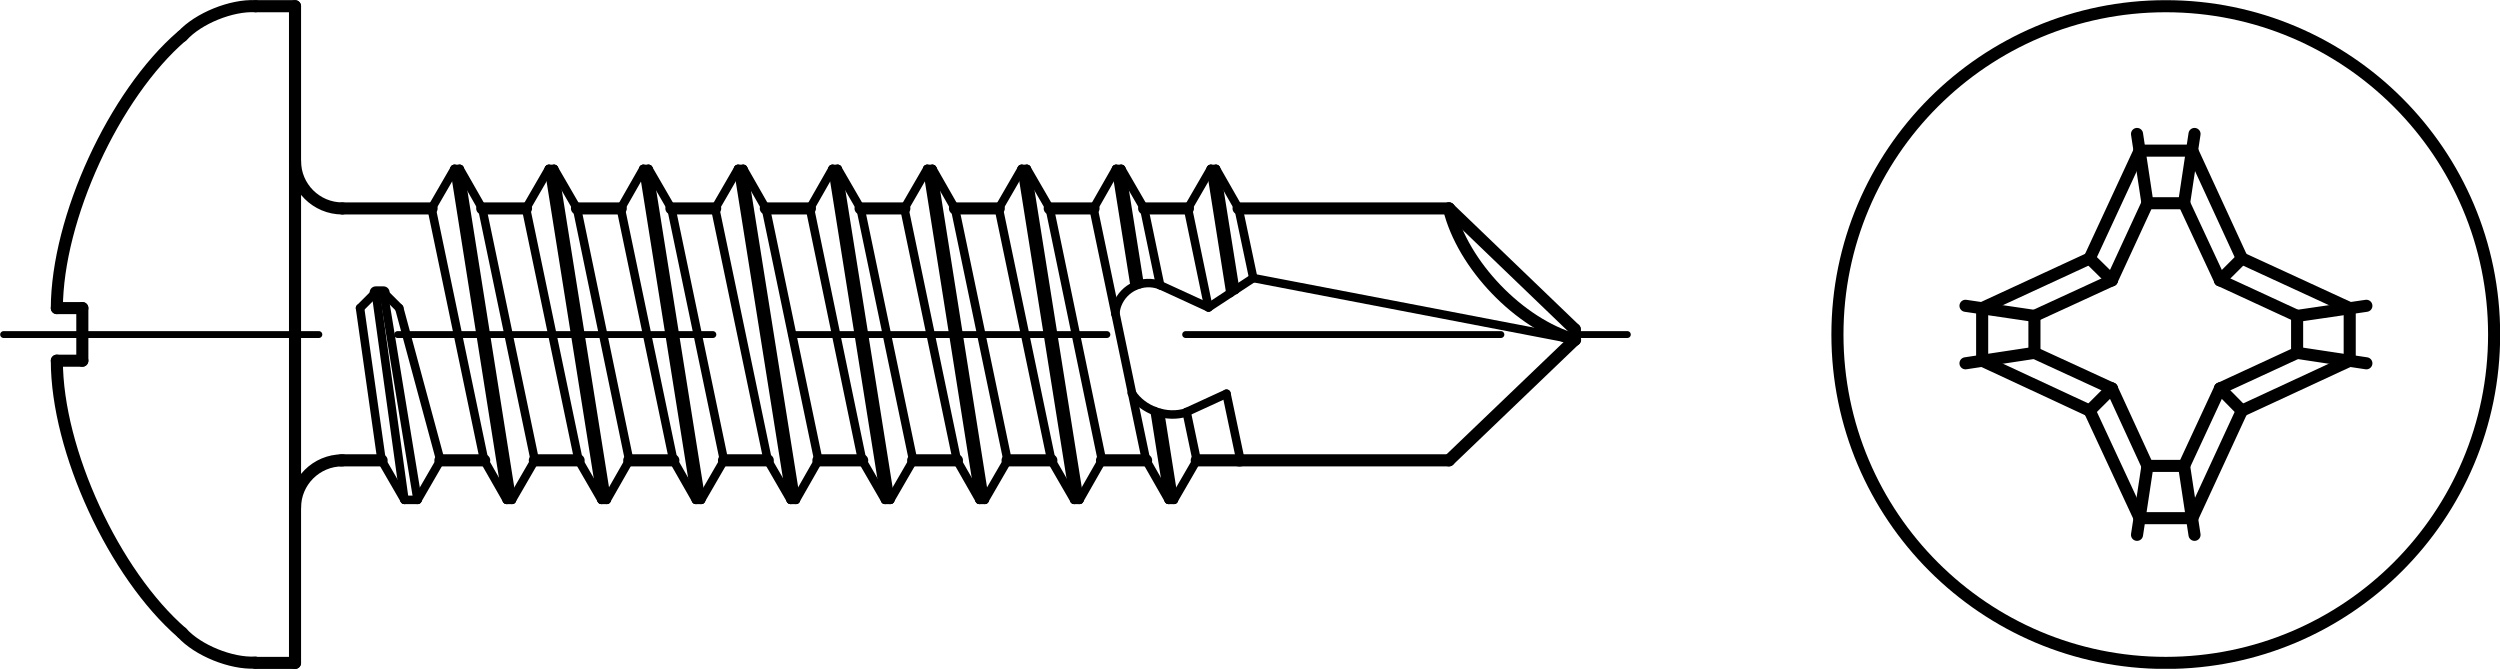 <?xml version="1.0" encoding="utf-8"?>
<!-- Generator: Adobe Illustrator 27.0.1, SVG Export Plug-In . SVG Version: 6.00 Build 0)  -->
<svg version="1.1" id="Ebene_1" xmlns="http://www.w3.org/2000/svg" xmlns:xlink="http://www.w3.org/1999/xlink" x="0px" y="0px"
	 viewBox="0 0 76.52 20.47" style="enable-background:new 0 0 76.52 20.47;" xml:space="preserve">
<g id="Konturlinie">
	<g id="LINE">
		
			<line style="fill:none;stroke:#000000;stroke-width:0.37;stroke-linecap:round;stroke-linejoin:round;" x1="9.03" y1="0.19" x2="9.03" y2="4.93"/>
	</g>
	<g id="CIRCLE">
		<path style="fill:none;stroke:#000000;stroke-width:0.37;stroke-linecap:round;stroke-linejoin:round;" d="M76.34,10.24
			c0-5.55-4.5-10.05-10.05-10.05s-10.05,4.5-10.05,10.05s4.5,10.05,10.05,10.05S76.34,15.79,76.34,10.24
			C76.34,10.24,76.34,10.24,76.34,10.24z"/>
	</g>
	<g id="LINE-2">
		
			<line style="fill:none;stroke:#000000;stroke-width:0.37;stroke-linecap:round;stroke-linejoin:round;" x1="9.03" y1="0.19" x2="7.82" y2="0.19"/>
	</g>
	<g id="LINE-3">
		
			<line style="fill:none;stroke:#000000;stroke-width:0.37;stroke-linecap:round;stroke-linejoin:round;" x1="9.03" y1="20.29" x2="7.82" y2="20.29"/>
	</g>
	<g id="ARC">
		<path style="fill:none;stroke:#000000;stroke-width:0.37;stroke-linecap:round;stroke-linejoin:round;" d="M5.57,1.1
			C3.49,2.89,1.75,6.69,1.74,9.43"/>
	</g>
	<g id="ARC-2">
		<path style="fill:none;stroke:#000000;stroke-width:0.37;stroke-linecap:round;stroke-linejoin:round;" d="M7.82,0.19
			C7.09,0.15,6.07,0.56,5.58,1.1"/>
	</g>
	<g id="ARC-3">
		<path style="fill:none;stroke:#000000;stroke-width:0.37;stroke-linecap:round;stroke-linejoin:round;" d="M1.74,11.04
			c0,2.75,1.76,6.54,3.83,8.33"/>
	</g>
	<g id="ARC-4">
		<path style="fill:none;stroke:#000000;stroke-width:0.37;stroke-linecap:round;stroke-linejoin:round;" d="M5.57,19.37
			c0.49,0.54,1.51,0.95,2.24,0.91"/>
	</g>
	<g id="ARC-5">
		<path style="fill:none;stroke:#000000;stroke-width:0.37;stroke-linecap:round;stroke-linejoin:round;" d="M9.03,4.93
			c0,0.8,0.65,1.45,1.45,1.45l0,0"/>
	</g>
	<g id="ARC-6">
		<path style="fill:none;stroke:#000000;stroke-width:0.37;stroke-linecap:round;stroke-linejoin:round;" d="M10.48,14.09
			c-0.8,0-1.45,0.65-1.45,1.45l0,0"/>
	</g>
	<g id="LINE-4">
		
			<line style="fill:none;stroke:#000000;stroke-width:0.37;stroke-linecap:round;stroke-linejoin:round;" x1="9.03" y1="20.29" x2="9.03" y2="15.54"/>
	</g>
	<g id="LINE-5">
		
			<line style="fill:none;stroke:#000000;stroke-width:0.37;stroke-linecap:round;stroke-linejoin:round;" x1="9.03" y1="4.93" x2="9.03" y2="15.54"/>
	</g>
	<g id="LINE-6">
		
			<line style="fill:none;stroke:#000000;stroke-width:0.26;stroke-linecap:round;stroke-linejoin:round;" x1="13.21" y1="6.38" x2="13.91" y2="5.17"/>
	</g>
	<g id="LINE-7">
		
			<line style="fill:none;stroke:#000000;stroke-width:0.26;stroke-linecap:round;stroke-linejoin:round;" x1="13.91" y1="5.17" x2="14.07" y2="5.17"/>
	</g>
	<g id="LINE-8">
		
			<line style="fill:none;stroke:#000000;stroke-width:0.26;stroke-linecap:round;stroke-linejoin:round;" x1="14.76" y1="6.38" x2="14.07" y2="5.17"/>
	</g>
	<g id="LINE-9">
		
			<line style="fill:none;stroke:#000000;stroke-width:0.26;stroke-linecap:round;stroke-linejoin:round;" x1="16.1" y1="6.38" x2="16.8" y2="5.17"/>
	</g>
	<g id="LINE-10">
		
			<line style="fill:none;stroke:#000000;stroke-width:0.26;stroke-linecap:round;stroke-linejoin:round;" x1="17.66" y1="6.38" x2="16.96" y2="5.17"/>
	</g>
	<g id="LINE-11">
		
			<line style="fill:none;stroke:#000000;stroke-width:0.26;stroke-linecap:round;stroke-linejoin:round;" x1="16.8" y1="5.17" x2="16.96" y2="5.17"/>
	</g>
	<g id="LINE-12">
		
			<line style="fill:none;stroke:#000000;stroke-width:0.26;stroke-linecap:round;stroke-linejoin:round;" x1="19" y1="6.38" x2="19.69" y2="5.17"/>
	</g>
	<g id="LINE-13">
		
			<line style="fill:none;stroke:#000000;stroke-width:0.26;stroke-linecap:round;stroke-linejoin:round;" x1="20.55" y1="6.38" x2="19.85" y2="5.17"/>
	</g>
	<g id="LINE-14">
		
			<line style="fill:none;stroke:#000000;stroke-width:0.26;stroke-linecap:round;stroke-linejoin:round;" x1="19.69" y1="5.17" x2="19.85" y2="5.17"/>
	</g>
	<g id="LINE-15">
		
			<line style="fill:none;stroke:#000000;stroke-width:0.26;stroke-linecap:round;stroke-linejoin:round;" x1="21.89" y1="6.38" x2="22.59" y2="5.17"/>
	</g>
	<g id="LINE-16">
		
			<line style="fill:none;stroke:#000000;stroke-width:0.26;stroke-linecap:round;stroke-linejoin:round;" x1="23.44" y1="6.38" x2="22.75" y2="5.17"/>
	</g>
	<g id="LINE-17">
		
			<line style="fill:none;stroke:#000000;stroke-width:0.26;stroke-linecap:round;stroke-linejoin:round;" x1="22.59" y1="5.17" x2="22.75" y2="5.17"/>
	</g>
	<g id="LINE-18">
		
			<line style="fill:none;stroke:#000000;stroke-width:0.26;stroke-linecap:round;stroke-linejoin:round;" x1="24.79" y1="6.38" x2="25.48" y2="5.17"/>
	</g>
	<g id="LINE-19">
		
			<line style="fill:none;stroke:#000000;stroke-width:0.26;stroke-linecap:round;stroke-linejoin:round;" x1="26.34" y1="6.38" x2="25.64" y2="5.17"/>
	</g>
	<g id="LINE-20">
		
			<line style="fill:none;stroke:#000000;stroke-width:0.26;stroke-linecap:round;stroke-linejoin:round;" x1="25.48" y1="5.17" x2="25.64" y2="5.17"/>
	</g>
	<g id="LINE-21">
		
			<line style="fill:none;stroke:#000000;stroke-width:0.26;stroke-linecap:round;stroke-linejoin:round;" x1="27.68" y1="6.38" x2="28.38" y2="5.17"/>
	</g>
	<g id="LINE-22">
		
			<line style="fill:none;stroke:#000000;stroke-width:0.26;stroke-linecap:round;stroke-linejoin:round;" x1="29.23" y1="6.38" x2="28.54" y2="5.17"/>
	</g>
	<g id="LINE-23">
		
			<line style="fill:none;stroke:#000000;stroke-width:0.26;stroke-linecap:round;stroke-linejoin:round;" x1="28.38" y1="5.17" x2="28.54" y2="5.17"/>
	</g>
	<g id="LINE-24">
		
			<line style="fill:none;stroke:#000000;stroke-width:0.26;stroke-linecap:round;stroke-linejoin:round;" x1="30.57" y1="6.38" x2="31.27" y2="5.17"/>
	</g>
	<g id="LINE-25">
		
			<line style="fill:none;stroke:#000000;stroke-width:0.26;stroke-linecap:round;stroke-linejoin:round;" x1="32.13" y1="6.38" x2="31.43" y2="5.17"/>
	</g>
	<g id="LINE-26">
		
			<line style="fill:none;stroke:#000000;stroke-width:0.26;stroke-linecap:round;stroke-linejoin:round;" x1="31.27" y1="5.17" x2="31.43" y2="5.17"/>
	</g>
	<g id="LINE-27">
		
			<line style="fill:none;stroke:#000000;stroke-width:0.26;stroke-linecap:round;stroke-linejoin:round;" x1="33.47" y1="6.38" x2="34.16" y2="5.17"/>
	</g>
	<g id="LINE-28">
		
			<line style="fill:none;stroke:#000000;stroke-width:0.26;stroke-linecap:round;stroke-linejoin:round;" x1="35.02" y1="6.38" x2="34.32" y2="5.17"/>
	</g>
	<g id="LINE-29">
		
			<line style="fill:none;stroke:#000000;stroke-width:0.26;stroke-linecap:round;stroke-linejoin:round;" x1="34.16" y1="5.17" x2="34.32" y2="5.17"/>
	</g>
	<g id="LINE-30">
		
			<line style="fill:none;stroke:#000000;stroke-width:0.26;stroke-linecap:round;stroke-linejoin:round;" x1="14.82" y1="14.09" x2="15.51" y2="15.3"/>
	</g>
	<g id="LINE-31">
		
			<line style="fill:none;stroke:#000000;stroke-width:0.26;stroke-linecap:round;stroke-linejoin:round;" x1="15.51" y1="15.3" x2="15.67" y2="15.3"/>
	</g>
	<g id="LINE-32">
		
			<line style="fill:none;stroke:#000000;stroke-width:0.26;stroke-linecap:round;stroke-linejoin:round;" x1="16.37" y1="14.09" x2="15.67" y2="15.3"/>
	</g>
	<g id="LINE-33">
		
			<line style="fill:none;stroke:#000000;stroke-width:0.26;stroke-linecap:round;stroke-linejoin:round;" x1="17.71" y1="14.09" x2="18.41" y2="15.3"/>
	</g>
	<g id="LINE-34">
		
			<line style="fill:none;stroke:#000000;stroke-width:0.26;stroke-linecap:round;stroke-linejoin:round;" x1="19.26" y1="14.09" x2="18.57" y2="15.3"/>
	</g>
	<g id="LINE-35">
		
			<line style="fill:none;stroke:#000000;stroke-width:0.26;stroke-linecap:round;stroke-linejoin:round;" x1="18.41" y1="15.3" x2="18.57" y2="15.3"/>
	</g>
	<g id="LINE-36">
		
			<line style="fill:none;stroke:#000000;stroke-width:0.26;stroke-linecap:round;stroke-linejoin:round;" x1="20.61" y1="14.09" x2="21.3" y2="15.3"/>
	</g>
	<g id="LINE-37">
		
			<line style="fill:none;stroke:#000000;stroke-width:0.26;stroke-linecap:round;stroke-linejoin:round;" x1="22.16" y1="14.09" x2="21.46" y2="15.3"/>
	</g>
	<g id="LINE-38">
		
			<line style="fill:none;stroke:#000000;stroke-width:0.26;stroke-linecap:round;stroke-linejoin:round;" x1="21.3" y1="15.3" x2="21.46" y2="15.3"/>
	</g>
	<g id="LINE-39">
		
			<line style="fill:none;stroke:#000000;stroke-width:0.26;stroke-linecap:round;stroke-linejoin:round;" x1="23.5" y1="14.09" x2="24.2" y2="15.3"/>
	</g>
	<g id="LINE-40">
		
			<line style="fill:none;stroke:#000000;stroke-width:0.26;stroke-linecap:round;stroke-linejoin:round;" x1="25.05" y1="14.09" x2="24.36" y2="15.3"/>
	</g>
	<g id="LINE-41">
		
			<line style="fill:none;stroke:#000000;stroke-width:0.26;stroke-linecap:round;stroke-linejoin:round;" x1="24.2" y1="15.3" x2="24.36" y2="15.3"/>
	</g>
	<g id="LINE-42">
		
			<line style="fill:none;stroke:#000000;stroke-width:0.26;stroke-linecap:round;stroke-linejoin:round;" x1="26.39" y1="14.09" x2="27.09" y2="15.3"/>
	</g>
	<g id="LINE-43">
		
			<line style="fill:none;stroke:#000000;stroke-width:0.26;stroke-linecap:round;stroke-linejoin:round;" x1="27.95" y1="14.09" x2="27.25" y2="15.3"/>
	</g>
	<g id="LINE-44">
		
			<line style="fill:none;stroke:#000000;stroke-width:0.26;stroke-linecap:round;stroke-linejoin:round;" x1="27.09" y1="15.3" x2="27.25" y2="15.3"/>
	</g>
	<g id="LINE-45">
		
			<line style="fill:none;stroke:#000000;stroke-width:0.26;stroke-linecap:round;stroke-linejoin:round;" x1="29.29" y1="14.09" x2="29.98" y2="15.3"/>
	</g>
	<g id="LINE-46">
		
			<line style="fill:none;stroke:#000000;stroke-width:0.26;stroke-linecap:round;stroke-linejoin:round;" x1="30.84" y1="14.09" x2="30.14" y2="15.3"/>
	</g>
	<g id="LINE-47">
		
			<line style="fill:none;stroke:#000000;stroke-width:0.26;stroke-linecap:round;stroke-linejoin:round;" x1="29.98" y1="15.3" x2="30.14" y2="15.3"/>
	</g>
	<g id="LINE-48">
		
			<line style="fill:none;stroke:#000000;stroke-width:0.26;stroke-linecap:round;stroke-linejoin:round;" x1="32.18" y1="14.09" x2="32.88" y2="15.3"/>
	</g>
	<g id="LINE-49">
		
			<line style="fill:none;stroke:#000000;stroke-width:0.26;stroke-linecap:round;stroke-linejoin:round;" x1="33.73" y1="14.09" x2="33.04" y2="15.3"/>
	</g>
	<g id="LINE-50">
		
			<line style="fill:none;stroke:#000000;stroke-width:0.26;stroke-linecap:round;stroke-linejoin:round;" x1="32.88" y1="15.3" x2="33.04" y2="15.3"/>
	</g>
	<g id="LINE-51">
		
			<line style="fill:none;stroke:#000000;stroke-width:0.26;stroke-linecap:round;stroke-linejoin:round;" x1="35.08" y1="14.09" x2="35.77" y2="15.3"/>
	</g>
	<g id="LINE-52">
		
			<line style="fill:none;stroke:#000000;stroke-width:0.26;stroke-linecap:round;stroke-linejoin:round;" x1="36.63" y1="14.09" x2="35.93" y2="15.3"/>
	</g>
	<g id="LINE-53">
		
			<line style="fill:none;stroke:#000000;stroke-width:0.26;stroke-linecap:round;stroke-linejoin:round;" x1="35.77" y1="15.3" x2="35.93" y2="15.3"/>
	</g>
	<g id="LINE-54">
		
			<line style="fill:none;stroke:#000000;stroke-width:0.26;stroke-linecap:round;stroke-linejoin:round;" x1="13.91" y1="5.17" x2="15.51" y2="15.3"/>
	</g>
	<g id="LINE-55">
		
			<line style="fill:none;stroke:#000000;stroke-width:0.26;stroke-linecap:round;stroke-linejoin:round;" x1="14.07" y1="5.17" x2="15.67" y2="15.3"/>
	</g>
	<g id="LINE-56">
		
			<line style="fill:none;stroke:#000000;stroke-width:0.26;stroke-linecap:round;stroke-linejoin:round;" x1="13.21" y1="6.38" x2="14.82" y2="14.09"/>
	</g>
	<g id="LINE-57">
		
			<line style="fill:none;stroke:#000000;stroke-width:0.26;stroke-linecap:round;stroke-linejoin:round;" x1="14.76" y1="6.38" x2="16.37" y2="14.09"/>
	</g>
	<g id="LINE-58">
		
			<line style="fill:none;stroke:#000000;stroke-width:0.26;stroke-linecap:round;stroke-linejoin:round;" x1="16.8" y1="5.17" x2="18.41" y2="15.3"/>
	</g>
	<g id="LINE-59">
		
			<line style="fill:none;stroke:#000000;stroke-width:0.26;stroke-linecap:round;stroke-linejoin:round;" x1="16.96" y1="5.17" x2="18.57" y2="15.3"/>
	</g>
	<g id="LINE-60">
		
			<line style="fill:none;stroke:#000000;stroke-width:0.26;stroke-linecap:round;stroke-linejoin:round;" x1="16.1" y1="6.38" x2="17.71" y2="14.09"/>
	</g>
	<g id="LINE-61">
		
			<line style="fill:none;stroke:#000000;stroke-width:0.26;stroke-linecap:round;stroke-linejoin:round;" x1="17.66" y1="6.38" x2="19.26" y2="14.09"/>
	</g>
	<g id="LINE-62">
		
			<line style="fill:none;stroke:#000000;stroke-width:0.26;stroke-linecap:round;stroke-linejoin:round;" x1="19.69" y1="5.17" x2="21.3" y2="15.3"/>
	</g>
	<g id="LINE-63">
		
			<line style="fill:none;stroke:#000000;stroke-width:0.26;stroke-linecap:round;stroke-linejoin:round;" x1="19.85" y1="5.17" x2="21.46" y2="15.3"/>
	</g>
	<g id="LINE-64">
		
			<line style="fill:none;stroke:#000000;stroke-width:0.26;stroke-linecap:round;stroke-linejoin:round;" x1="19" y1="6.38" x2="20.61" y2="14.09"/>
	</g>
	<g id="LINE-65">
		
			<line style="fill:none;stroke:#000000;stroke-width:0.26;stroke-linecap:round;stroke-linejoin:round;" x1="20.55" y1="6.38" x2="22.16" y2="14.09"/>
	</g>
	<g id="LINE-66">
		
			<line style="fill:none;stroke:#000000;stroke-width:0.26;stroke-linecap:round;stroke-linejoin:round;" x1="22.59" y1="5.17" x2="24.2" y2="15.3"/>
	</g>
	<g id="LINE-67">
		
			<line style="fill:none;stroke:#000000;stroke-width:0.26;stroke-linecap:round;stroke-linejoin:round;" x1="22.75" y1="5.17" x2="24.36" y2="15.3"/>
	</g>
	<g id="LINE-68">
		
			<line style="fill:none;stroke:#000000;stroke-width:0.26;stroke-linecap:round;stroke-linejoin:round;" x1="21.89" y1="6.38" x2="23.5" y2="14.09"/>
	</g>
	<g id="LINE-69">
		
			<line style="fill:none;stroke:#000000;stroke-width:0.26;stroke-linecap:round;stroke-linejoin:round;" x1="23.44" y1="6.38" x2="25.05" y2="14.09"/>
	</g>
	<g id="LINE-70">
		
			<line style="fill:none;stroke:#000000;stroke-width:0.26;stroke-linecap:round;stroke-linejoin:round;" x1="25.48" y1="5.17" x2="27.09" y2="15.3"/>
	</g>
	<g id="LINE-71">
		
			<line style="fill:none;stroke:#000000;stroke-width:0.26;stroke-linecap:round;stroke-linejoin:round;" x1="25.64" y1="5.17" x2="27.25" y2="15.3"/>
	</g>
	<g id="LINE-72">
		
			<line style="fill:none;stroke:#000000;stroke-width:0.26;stroke-linecap:round;stroke-linejoin:round;" x1="24.79" y1="6.38" x2="26.39" y2="14.09"/>
	</g>
	<g id="LINE-73">
		
			<line style="fill:none;stroke:#000000;stroke-width:0.26;stroke-linecap:round;stroke-linejoin:round;" x1="26.34" y1="6.38" x2="27.95" y2="14.09"/>
	</g>
	<g id="LINE-74">
		
			<line style="fill:none;stroke:#000000;stroke-width:0.26;stroke-linecap:round;stroke-linejoin:round;" x1="28.38" y1="5.17" x2="29.98" y2="15.3"/>
	</g>
	<g id="LINE-75">
		
			<line style="fill:none;stroke:#000000;stroke-width:0.26;stroke-linecap:round;stroke-linejoin:round;" x1="28.54" y1="5.17" x2="30.14" y2="15.3"/>
	</g>
	<g id="LINE-76">
		
			<line style="fill:none;stroke:#000000;stroke-width:0.26;stroke-linecap:round;stroke-linejoin:round;" x1="27.68" y1="6.38" x2="29.29" y2="14.09"/>
	</g>
	<g id="LINE-77">
		
			<line style="fill:none;stroke:#000000;stroke-width:0.26;stroke-linecap:round;stroke-linejoin:round;" x1="29.23" y1="6.38" x2="30.84" y2="14.09"/>
	</g>
	<g id="LINE-78">
		
			<line style="fill:none;stroke:#000000;stroke-width:0.26;stroke-linecap:round;stroke-linejoin:round;" x1="31.27" y1="5.17" x2="32.88" y2="15.3"/>
	</g>
	<g id="LINE-79">
		
			<line style="fill:none;stroke:#000000;stroke-width:0.26;stroke-linecap:round;stroke-linejoin:round;" x1="31.43" y1="5.17" x2="33.04" y2="15.3"/>
	</g>
	<g id="LINE-80">
		
			<line style="fill:none;stroke:#000000;stroke-width:0.26;stroke-linecap:round;stroke-linejoin:round;" x1="30.57" y1="6.38" x2="32.18" y2="14.09"/>
	</g>
	<g id="LINE-81">
		
			<line style="fill:none;stroke:#000000;stroke-width:0.26;stroke-linecap:round;stroke-linejoin:round;" x1="32.13" y1="6.38" x2="33.73" y2="14.09"/>
	</g>
	<g id="LINE-82">
		
			<line style="fill:none;stroke:#000000;stroke-width:0.26;stroke-linecap:round;stroke-linejoin:round;" x1="34.16" y1="5.17" x2="34.73" y2="8.75"/>
	</g>
	<g id="LINE-83">
		
			<line style="fill:none;stroke:#000000;stroke-width:0.26;stroke-linecap:round;stroke-linejoin:round;" x1="35.34" y1="12.58" x2="35.77" y2="15.3"/>
	</g>
	<g id="LINE-84">
		
			<line style="fill:none;stroke:#000000;stroke-width:0.26;stroke-linecap:round;stroke-linejoin:round;" x1="34.32" y1="5.17" x2="34.88" y2="8.7"/>
	</g>
	<g id="LINE-85">
		
			<line style="fill:none;stroke:#000000;stroke-width:0.26;stroke-linecap:round;stroke-linejoin:round;" x1="35.51" y1="12.64" x2="35.93" y2="15.3"/>
	</g>
	<g id="LINE-86">
		
			<line style="fill:none;stroke:#000000;stroke-width:0.26;stroke-linecap:round;stroke-linejoin:round;" x1="33.47" y1="6.38" x2="35.08" y2="14.09"/>
	</g>
	<g id="LINE-87">
		
			<line style="fill:none;stroke:#000000;stroke-width:0.26;stroke-linecap:round;stroke-linejoin:round;" x1="35.02" y1="6.38" x2="35.51" y2="8.73"/>
	</g>
	<g id="LINE-88">
		
			<line style="fill:none;stroke:#000000;stroke-width:0.26;stroke-linecap:round;stroke-linejoin:round;" x1="36.32" y1="12.61" x2="36.63" y2="14.09"/>
	</g>
	<g id="LINE-89">
		
			<line style="fill:none;stroke:#000000;stroke-width:0.37;stroke-linecap:round;stroke-linejoin:round;" x1="14.76" y1="6.38" x2="16.1" y2="6.38"/>
	</g>
	<g id="LINE-90">
		
			<line style="fill:none;stroke:#000000;stroke-width:0.37;stroke-linecap:round;stroke-linejoin:round;" x1="17.66" y1="6.38" x2="19" y2="6.38"/>
	</g>
	<g id="LINE-91">
		
			<line style="fill:none;stroke:#000000;stroke-width:0.37;stroke-linecap:round;stroke-linejoin:round;" x1="20.55" y1="6.38" x2="21.89" y2="6.38"/>
	</g>
	<g id="LINE-92">
		
			<line style="fill:none;stroke:#000000;stroke-width:0.37;stroke-linecap:round;stroke-linejoin:round;" x1="23.44" y1="6.38" x2="24.79" y2="6.38"/>
	</g>
	<g id="LINE-93">
		
			<line style="fill:none;stroke:#000000;stroke-width:0.37;stroke-linecap:round;stroke-linejoin:round;" x1="26.34" y1="6.38" x2="27.68" y2="6.38"/>
	</g>
	<g id="LINE-94">
		
			<line style="fill:none;stroke:#000000;stroke-width:0.37;stroke-linecap:round;stroke-linejoin:round;" x1="29.23" y1="6.38" x2="30.57" y2="6.38"/>
	</g>
	<g id="LINE-95">
		
			<line style="fill:none;stroke:#000000;stroke-width:0.37;stroke-linecap:round;stroke-linejoin:round;" x1="32.13" y1="6.38" x2="33.47" y2="6.38"/>
	</g>
	<g id="LINE-96">
		
			<line style="fill:none;stroke:#000000;stroke-width:0.37;stroke-linecap:round;stroke-linejoin:round;" x1="16.37" y1="14.09" x2="17.71" y2="14.09"/>
	</g>
	<g id="LINE-97">
		
			<line style="fill:none;stroke:#000000;stroke-width:0.37;stroke-linecap:round;stroke-linejoin:round;" x1="19.26" y1="14.09" x2="20.61" y2="14.09"/>
	</g>
	<g id="LINE-98">
		
			<line style="fill:none;stroke:#000000;stroke-width:0.37;stroke-linecap:round;stroke-linejoin:round;" x1="22.16" y1="14.09" x2="23.5" y2="14.09"/>
	</g>
	<g id="LINE-99">
		
			<line style="fill:none;stroke:#000000;stroke-width:0.37;stroke-linecap:round;stroke-linejoin:round;" x1="25.05" y1="14.09" x2="26.39" y2="14.09"/>
	</g>
	<g id="LINE-100">
		
			<line style="fill:none;stroke:#000000;stroke-width:0.37;stroke-linecap:round;stroke-linejoin:round;" x1="27.95" y1="14.09" x2="29.29" y2="14.09"/>
	</g>
	<g id="LINE-101">
		
			<line style="fill:none;stroke:#000000;stroke-width:0.37;stroke-linecap:round;stroke-linejoin:round;" x1="30.84" y1="14.09" x2="32.18" y2="14.09"/>
	</g>
	<g id="LINE-102">
		
			<line style="fill:none;stroke:#000000;stroke-width:0.37;stroke-linecap:round;stroke-linejoin:round;" x1="33.73" y1="14.09" x2="35.08" y2="14.09"/>
	</g>
	<g id="LINE-103">
		
			<line style="fill:none;stroke:#000000;stroke-width:0.26;stroke-linecap:round;stroke-linejoin:round;" x1="36.36" y1="6.38" x2="37.06" y2="5.17"/>
	</g>
	<g id="LINE-104">
		
			<line style="fill:none;stroke:#000000;stroke-width:0.26;stroke-linecap:round;stroke-linejoin:round;" x1="37.91" y1="6.38" x2="37.22" y2="5.17"/>
	</g>
	<g id="LINE-105">
		
			<line style="fill:none;stroke:#000000;stroke-width:0.26;stroke-linecap:round;stroke-linejoin:round;" x1="37.06" y1="5.17" x2="37.22" y2="5.17"/>
	</g>
	<g id="LINE-106">
		
			<line style="fill:none;stroke:#000000;stroke-width:0.26;stroke-linecap:round;stroke-linejoin:round;" x1="37.06" y1="5.17" x2="37.66" y2="8.97"/>
	</g>
	<g id="LINE-107">
		
			<line style="fill:none;stroke:#000000;stroke-width:0.26;stroke-linecap:round;stroke-linejoin:round;" x1="37.22" y1="5.17" x2="37.81" y2="8.88"/>
	</g>
	<g id="LINE-108">
		
			<line style="fill:none;stroke:#000000;stroke-width:0.26;stroke-linecap:round;stroke-linejoin:round;" x1="36.36" y1="6.38" x2="36.99" y2="9.41"/>
	</g>
	<g id="LINE-109">
		
			<line style="fill:none;stroke:#000000;stroke-width:0.26;stroke-linecap:round;stroke-linejoin:round;" x1="37.54" y1="12.05" x2="37.97" y2="14.09"/>
	</g>
	<g id="LINE-110">
		
			<line style="fill:none;stroke:#000000;stroke-width:0.26;stroke-linecap:round;stroke-linejoin:round;" x1="37.91" y1="6.38" x2="38.36" y2="8.51"/>
	</g>
	<g id="LINE-111">
		
			<line style="fill:none;stroke:#000000;stroke-width:0.37;stroke-linecap:round;stroke-linejoin:round;" x1="35.02" y1="6.38" x2="36.36" y2="6.38"/>
	</g>
	<g id="LINE-112">
		
			<line style="fill:none;stroke:#000000;stroke-width:0.37;stroke-linecap:round;stroke-linejoin:round;" x1="36.63" y1="14.09" x2="37.91" y2="14.09"/>
	</g>
	<g id="LINE-113">
		
			<line style="fill:none;stroke:#000000;stroke-width:0.26;stroke-linecap:round;stroke-linejoin:round;" x1="11.68" y1="14.09" x2="12.38" y2="15.3"/>
	</g>
	<g id="LINE-114">
		
			<line style="fill:none;stroke:#000000;stroke-width:0.26;stroke-linecap:round;stroke-linejoin:round;" x1="13.48" y1="14.09" x2="12.78" y2="15.3"/>
	</g>
	<g id="LINE-115">
		
			<line style="fill:none;stroke:#000000;stroke-width:0.37;stroke-linecap:round;stroke-linejoin:round;" x1="13.48" y1="14.09" x2="14.82" y2="14.09"/>
	</g>
	<g id="LINE-116">
		
			<line style="fill:none;stroke:#000000;stroke-width:0.26;stroke-linecap:round;stroke-linejoin:round;" x1="12.78" y1="15.3" x2="12.38" y2="15.3"/>
	</g>
	<g id="LINE-117">
		
			<line style="fill:none;stroke:#000000;stroke-width:0.26;stroke-linecap:round;stroke-linejoin:round;" x1="11.68" y1="14.09" x2="11.02" y2="9.43"/>
	</g>
	<g id="LINE-118">
		
			<line style="fill:none;stroke:#000000;stroke-width:0.26;stroke-linecap:round;stroke-linejoin:round;" x1="11.02" y1="9.43" x2="11.5" y2="8.95"/>
	</g>
	<g id="LINE-119">
		
			<line style="fill:none;stroke:#000000;stroke-width:0.37;stroke-linecap:round;stroke-linejoin:round;" x1="11.5" y1="8.95" x2="11.74" y2="8.95"/>
	</g>
	<g id="LINE-120">
		
			<line style="fill:none;stroke:#000000;stroke-width:0.26;stroke-linecap:round;stroke-linejoin:round;" x1="12.22" y1="9.43" x2="11.74" y2="8.95"/>
	</g>
	<g id="LINE-121">
		
			<line style="fill:none;stroke:#000000;stroke-width:0.26;stroke-linecap:round;stroke-linejoin:round;" x1="12.22" y1="9.43" x2="13.48" y2="14.09"/>
	</g>
	<g id="LINE-122">
		
			<line style="fill:none;stroke:#000000;stroke-width:0.26;stroke-linecap:round;stroke-linejoin:round;" x1="12.38" y1="15.3" x2="11.5" y2="8.95"/>
	</g>
	<g id="LINE-123">
		
			<line style="fill:none;stroke:#000000;stroke-width:0.26;stroke-linecap:round;stroke-linejoin:round;" x1="11.74" y1="8.95" x2="12.78" y2="15.3"/>
	</g>
	<g id="LINE-124">
		
			<line style="fill:none;stroke:#000000;stroke-width:0.37;stroke-linecap:round;stroke-linejoin:round;" x1="13.21" y1="6.38" x2="10.48" y2="6.38"/>
	</g>
	<g id="LINE-125">
		
			<line style="fill:none;stroke:#000000;stroke-width:0.37;stroke-linecap:round;stroke-linejoin:round;" x1="11.68" y1="14.09" x2="10.44" y2="14.09"/>
	</g>
	<g id="LINE-126">
		
			<line style="fill:none;stroke:#000000;stroke-width:0.37;stroke-linecap:round;stroke-linejoin:round;" x1="37.91" y1="14.09" x2="37.97" y2="14.09"/>
	</g>
	<g id="LINE-127">
		
			<line style="fill:none;stroke:#000000;stroke-width:0.37;stroke-linecap:round;stroke-linejoin:round;" x1="62.27" y1="10.8" x2="62.27" y2="9.67"/>
	</g>
	<g id="LINE-128">
		
			<line style="fill:none;stroke:#000000;stroke-width:0.37;stroke-linecap:round;stroke-linejoin:round;" x1="62.27" y1="9.67" x2="60.16" y2="9.36"/>
	</g>
	<g id="LINE-129">
		
			<line style="fill:none;stroke:#000000;stroke-width:0.37;stroke-linecap:round;stroke-linejoin:round;" x1="62.27" y1="10.8" x2="60.16" y2="11.12"/>
	</g>
	<g id="LINE-130">
		
			<line style="fill:none;stroke:#000000;stroke-width:0.37;stroke-linecap:round;stroke-linejoin:round;" x1="62.27" y1="9.67" x2="64.64" y2="8.58"/>
	</g>
	<g id="LINE-131">
		
			<line style="fill:none;stroke:#000000;stroke-width:0.37;stroke-linecap:round;stroke-linejoin:round;" x1="60.67" y1="9.43" x2="63.96" y2="7.91"/>
	</g>
	<g id="LINE-132">
		
			<line style="fill:none;stroke:#000000;stroke-width:0.37;stroke-linecap:round;stroke-linejoin:round;" x1="67.1" y1="15.86" x2="65.49" y2="15.86"/>
	</g>
	<g id="LINE-133">
		
			<line style="fill:none;stroke:#000000;stroke-width:0.37;stroke-linecap:round;stroke-linejoin:round;" x1="66.85" y1="14.26" x2="65.73" y2="14.26"/>
	</g>
	<g id="LINE-134">
		
			<line style="fill:none;stroke:#000000;stroke-width:0.37;stroke-linecap:round;stroke-linejoin:round;" x1="65.73" y1="14.26" x2="65.41" y2="16.37"/>
	</g>
	<g id="LINE-135">
		
			<line style="fill:none;stroke:#000000;stroke-width:0.37;stroke-linecap:round;stroke-linejoin:round;" x1="66.85" y1="14.26" x2="67.17" y2="16.37"/>
	</g>
	<g id="LINE-136">
		
			<line style="fill:none;stroke:#000000;stroke-width:0.37;stroke-linecap:round;stroke-linejoin:round;" x1="65.73" y1="14.26" x2="64.64" y2="11.89"/>
	</g>
	<g id="LINE-137">
		
			<line style="fill:none;stroke:#000000;stroke-width:0.37;stroke-linecap:round;stroke-linejoin:round;" x1="65.49" y1="15.86" x2="63.96" y2="12.57"/>
	</g>
	<g id="LINE-138">
		
			<line style="fill:none;stroke:#000000;stroke-width:0.37;stroke-linecap:round;stroke-linejoin:round;" x1="70.31" y1="9.67" x2="70.31" y2="10.8"/>
	</g>
	<g id="LINE-139">
		
			<line style="fill:none;stroke:#000000;stroke-width:0.37;stroke-linecap:round;stroke-linejoin:round;" x1="70.31" y1="10.8" x2="72.43" y2="11.12"/>
	</g>
	<g id="LINE-140">
		
			<line style="fill:none;stroke:#000000;stroke-width:0.37;stroke-linecap:round;stroke-linejoin:round;" x1="70.31" y1="9.67" x2="72.43" y2="9.36"/>
	</g>
	<g id="LINE-141">
		
			<line style="fill:none;stroke:#000000;stroke-width:0.37;stroke-linecap:round;stroke-linejoin:round;" x1="70.31" y1="10.8" x2="67.95" y2="11.89"/>
	</g>
	<g id="LINE-142">
		
			<line style="fill:none;stroke:#000000;stroke-width:0.37;stroke-linecap:round;stroke-linejoin:round;" x1="71.92" y1="11.04" x2="68.62" y2="12.57"/>
	</g>
	<g id="LINE-143">
		
			<line style="fill:none;stroke:#000000;stroke-width:0.37;stroke-linecap:round;stroke-linejoin:round;" x1="65.49" y1="4.61" x2="67.1" y2="4.61"/>
	</g>
	<g id="LINE-144">
		
			<line style="fill:none;stroke:#000000;stroke-width:0.37;stroke-linecap:round;stroke-linejoin:round;" x1="65.73" y1="6.22" x2="66.85" y2="6.22"/>
	</g>
	<g id="LINE-145">
		
			<line style="fill:none;stroke:#000000;stroke-width:0.37;stroke-linecap:round;stroke-linejoin:round;" x1="66.85" y1="6.22" x2="67.17" y2="4.1"/>
	</g>
	<g id="LINE-146">
		
			<line style="fill:none;stroke:#000000;stroke-width:0.37;stroke-linecap:round;stroke-linejoin:round;" x1="65.73" y1="6.22" x2="65.41" y2="4.1"/>
	</g>
	<g id="LINE-147">
		
			<line style="fill:none;stroke:#000000;stroke-width:0.37;stroke-linecap:round;stroke-linejoin:round;" x1="66.85" y1="6.22" x2="67.95" y2="8.58"/>
	</g>
	<g id="LINE-148">
		
			<line style="fill:none;stroke:#000000;stroke-width:0.37;stroke-linecap:round;stroke-linejoin:round;" x1="67.1" y1="4.61" x2="68.62" y2="7.91"/>
	</g>
	<g id="LINE-149">
		
			<line style="fill:none;stroke:#000000;stroke-width:0.37;stroke-linecap:round;stroke-linejoin:round;" x1="63.96" y1="7.91" x2="65.49" y2="4.61"/>
	</g>
	<g id="LINE-150">
		
			<line style="fill:none;stroke:#000000;stroke-width:0.37;stroke-linecap:round;stroke-linejoin:round;" x1="64.64" y1="8.58" x2="65.73" y2="6.22"/>
	</g>
	<g id="LINE-151">
		
			<line style="fill:none;stroke:#000000;stroke-width:0.37;stroke-linecap:round;stroke-linejoin:round;" x1="67.95" y1="8.58" x2="70.31" y2="9.67"/>
	</g>
	<g id="LINE-152">
		
			<line style="fill:none;stroke:#000000;stroke-width:0.37;stroke-linecap:round;stroke-linejoin:round;" x1="68.62" y1="7.91" x2="71.92" y2="9.43"/>
	</g>
	<g id="LINE-153">
		
			<line style="fill:none;stroke:#000000;stroke-width:0.37;stroke-linecap:round;stroke-linejoin:round;" x1="67.95" y1="11.89" x2="66.85" y2="14.26"/>
	</g>
	<g id="LINE-154">
		
			<line style="fill:none;stroke:#000000;stroke-width:0.37;stroke-linecap:round;stroke-linejoin:round;" x1="68.62" y1="12.57" x2="67.1" y2="15.86"/>
	</g>
	<g id="LINE-155">
		
			<line style="fill:none;stroke:#000000;stroke-width:0.37;stroke-linecap:round;stroke-linejoin:round;" x1="63.96" y1="12.57" x2="60.67" y2="11.04"/>
	</g>
	<g id="LINE-156">
		
			<line style="fill:none;stroke:#000000;stroke-width:0.37;stroke-linecap:round;stroke-linejoin:round;" x1="64.64" y1="11.89" x2="62.27" y2="10.8"/>
	</g>
	<g id="LINE-157">
		
			<line style="fill:none;stroke:#000000;stroke-width:0.37;stroke-linecap:round;stroke-linejoin:round;" x1="63.96" y1="12.57" x2="64.64" y2="11.89"/>
	</g>
	<g id="LINE-158">
		
			<line style="fill:none;stroke:#000000;stroke-width:0.37;stroke-linecap:round;stroke-linejoin:round;" x1="67.95" y1="11.89" x2="68.62" y2="12.57"/>
	</g>
	<g id="LINE-159">
		
			<line style="fill:none;stroke:#000000;stroke-width:0.37;stroke-linecap:round;stroke-linejoin:round;" x1="67.95" y1="8.58" x2="68.62" y2="7.91"/>
	</g>
	<g id="LINE-160">
		
			<line style="fill:none;stroke:#000000;stroke-width:0.37;stroke-linecap:round;stroke-linejoin:round;" x1="63.96" y1="7.91" x2="64.64" y2="8.58"/>
	</g>
	<g id="LINE-161">
		
			<line style="fill:none;stroke:#000000;stroke-width:0.37;stroke-linecap:round;stroke-linejoin:round;" x1="60.67" y1="9.43" x2="60.67" y2="11.04"/>
	</g>
	<g id="LINE-162">
		
			<line style="fill:none;stroke:#000000;stroke-width:0.37;stroke-linecap:round;stroke-linejoin:round;" x1="71.92" y1="9.43" x2="71.92" y2="11.04"/>
	</g>
	<g id="LINE-163">
		
			<line style="fill:none;stroke:#000000;stroke-width:0.37;stroke-linecap:round;stroke-linejoin:round;" x1="1.74" y1="11.04" x2="2.52" y2="11.04"/>
	</g>
	<g id="LINE-164">
		
			<line style="fill:none;stroke:#000000;stroke-width:0.37;stroke-linecap:round;stroke-linejoin:round;" x1="2.52" y1="11.04" x2="2.52" y2="9.43"/>
	</g>
	<g id="LINE-165">
		
			<line style="fill:none;stroke:#000000;stroke-width:0.37;stroke-linecap:round;stroke-linejoin:round;" x1="2.52" y1="9.43" x2="1.74" y2="9.43"/>
	</g>
	<g id="LINE-166">
		
			<line style="fill:none;stroke:#000000;stroke-width:0.37;stroke-linecap:round;stroke-linejoin:round;" x1="37.91" y1="6.38" x2="44.35" y2="6.38"/>
	</g>
	<g id="LINE-167">
		
			<line style="fill:none;stroke:#000000;stroke-width:0.37;stroke-linecap:round;stroke-linejoin:round;" x1="37.97" y1="14.09" x2="44.35" y2="14.09"/>
	</g>
	<g id="LINE-168">
		
			<line style="fill:none;stroke:#000000;stroke-width:0.37;stroke-linecap:round;stroke-linejoin:round;" x1="44.35" y1="6.38" x2="48.2" y2="10.08"/>
	</g>
	<g id="LINE-169">
		
			<line style="fill:none;stroke:#000000;stroke-width:0.37;stroke-linecap:round;stroke-linejoin:round;" x1="48.2" y1="10.24" x2="48.2" y2="10.08"/>
	</g>
	<g id="LINE-170">
		
			<line style="fill:none;stroke:#000000;stroke-width:0.37;stroke-linecap:round;stroke-linejoin:round;" x1="48.2" y1="10.24" x2="48.2" y2="10.4"/>
	</g>
	<g id="LINE-171">
		
			<line style="fill:none;stroke:#000000;stroke-width:0.37;stroke-linecap:round;stroke-linejoin:round;" x1="48.2" y1="10.4" x2="44.35" y2="14.09"/>
	</g>
	<g id="ARC-7">
		<path style="fill:none;stroke:#000000;stroke-width:0.37;stroke-linecap:round;stroke-linejoin:round;" d="M44.35,6.38
			c0.42,1.73,2.15,3.53,3.86,4.02"/>
	</g>
	<g id="ARC-8">
		<path style="fill:none;stroke:#000000;stroke-width:0.26;stroke-linecap:round;stroke-linejoin:round;" d="M34.64,12.03
			c0.34,0.53,1.08,0.79,1.68,0.59"/>
	</g>
	<g id="LINE-172">
		
			<line style="fill:none;stroke:#000000;stroke-width:0.26;stroke-linecap:round;stroke-linejoin:round;" x1="36.32" y1="12.61" x2="37.54" y2="12.05"/>
	</g>
	<g id="ARC-9">
		<path style="fill:none;stroke:#000000;stroke-width:0.26;stroke-linecap:round;stroke-linejoin:round;" d="M35.51,8.73
			c-0.52-0.2-1.11,0.07-1.31,0.59c-0.03,0.07-0.06,0.21-0.06,0.29"/>
	</g>
	<g id="LINE-173">
		
			<line style="fill:none;stroke:#000000;stroke-width:0.26;stroke-linecap:round;stroke-linejoin:round;" x1="35.51" y1="8.73" x2="36.99" y2="9.41"/>
	</g>
	<g id="LINE-174">
		
			<line style="fill:none;stroke:#000000;stroke-width:0.26;stroke-linecap:round;stroke-linejoin:round;" x1="36.99" y1="9.41" x2="38.36" y2="8.51"/>
	</g>
	<g id="LINE-175">
		
			<line style="fill:none;stroke:#000000;stroke-width:0.26;stroke-linecap:round;stroke-linejoin:round;" x1="38.36" y1="8.51" x2="48.2" y2="10.4"/>
	</g>
</g>
<g id="Mittellinie">
	<g id="LINE-176">
		
			<line style="fill:none;stroke:#000000;stroke-width:0.21;stroke-linecap:round;stroke-linejoin:round;stroke-dasharray:0,0,0,0,9.65,2.41;" x1="0.11" y1="10.24" x2="49.81" y2="10.24"/>
	</g>
</g>
</svg>
